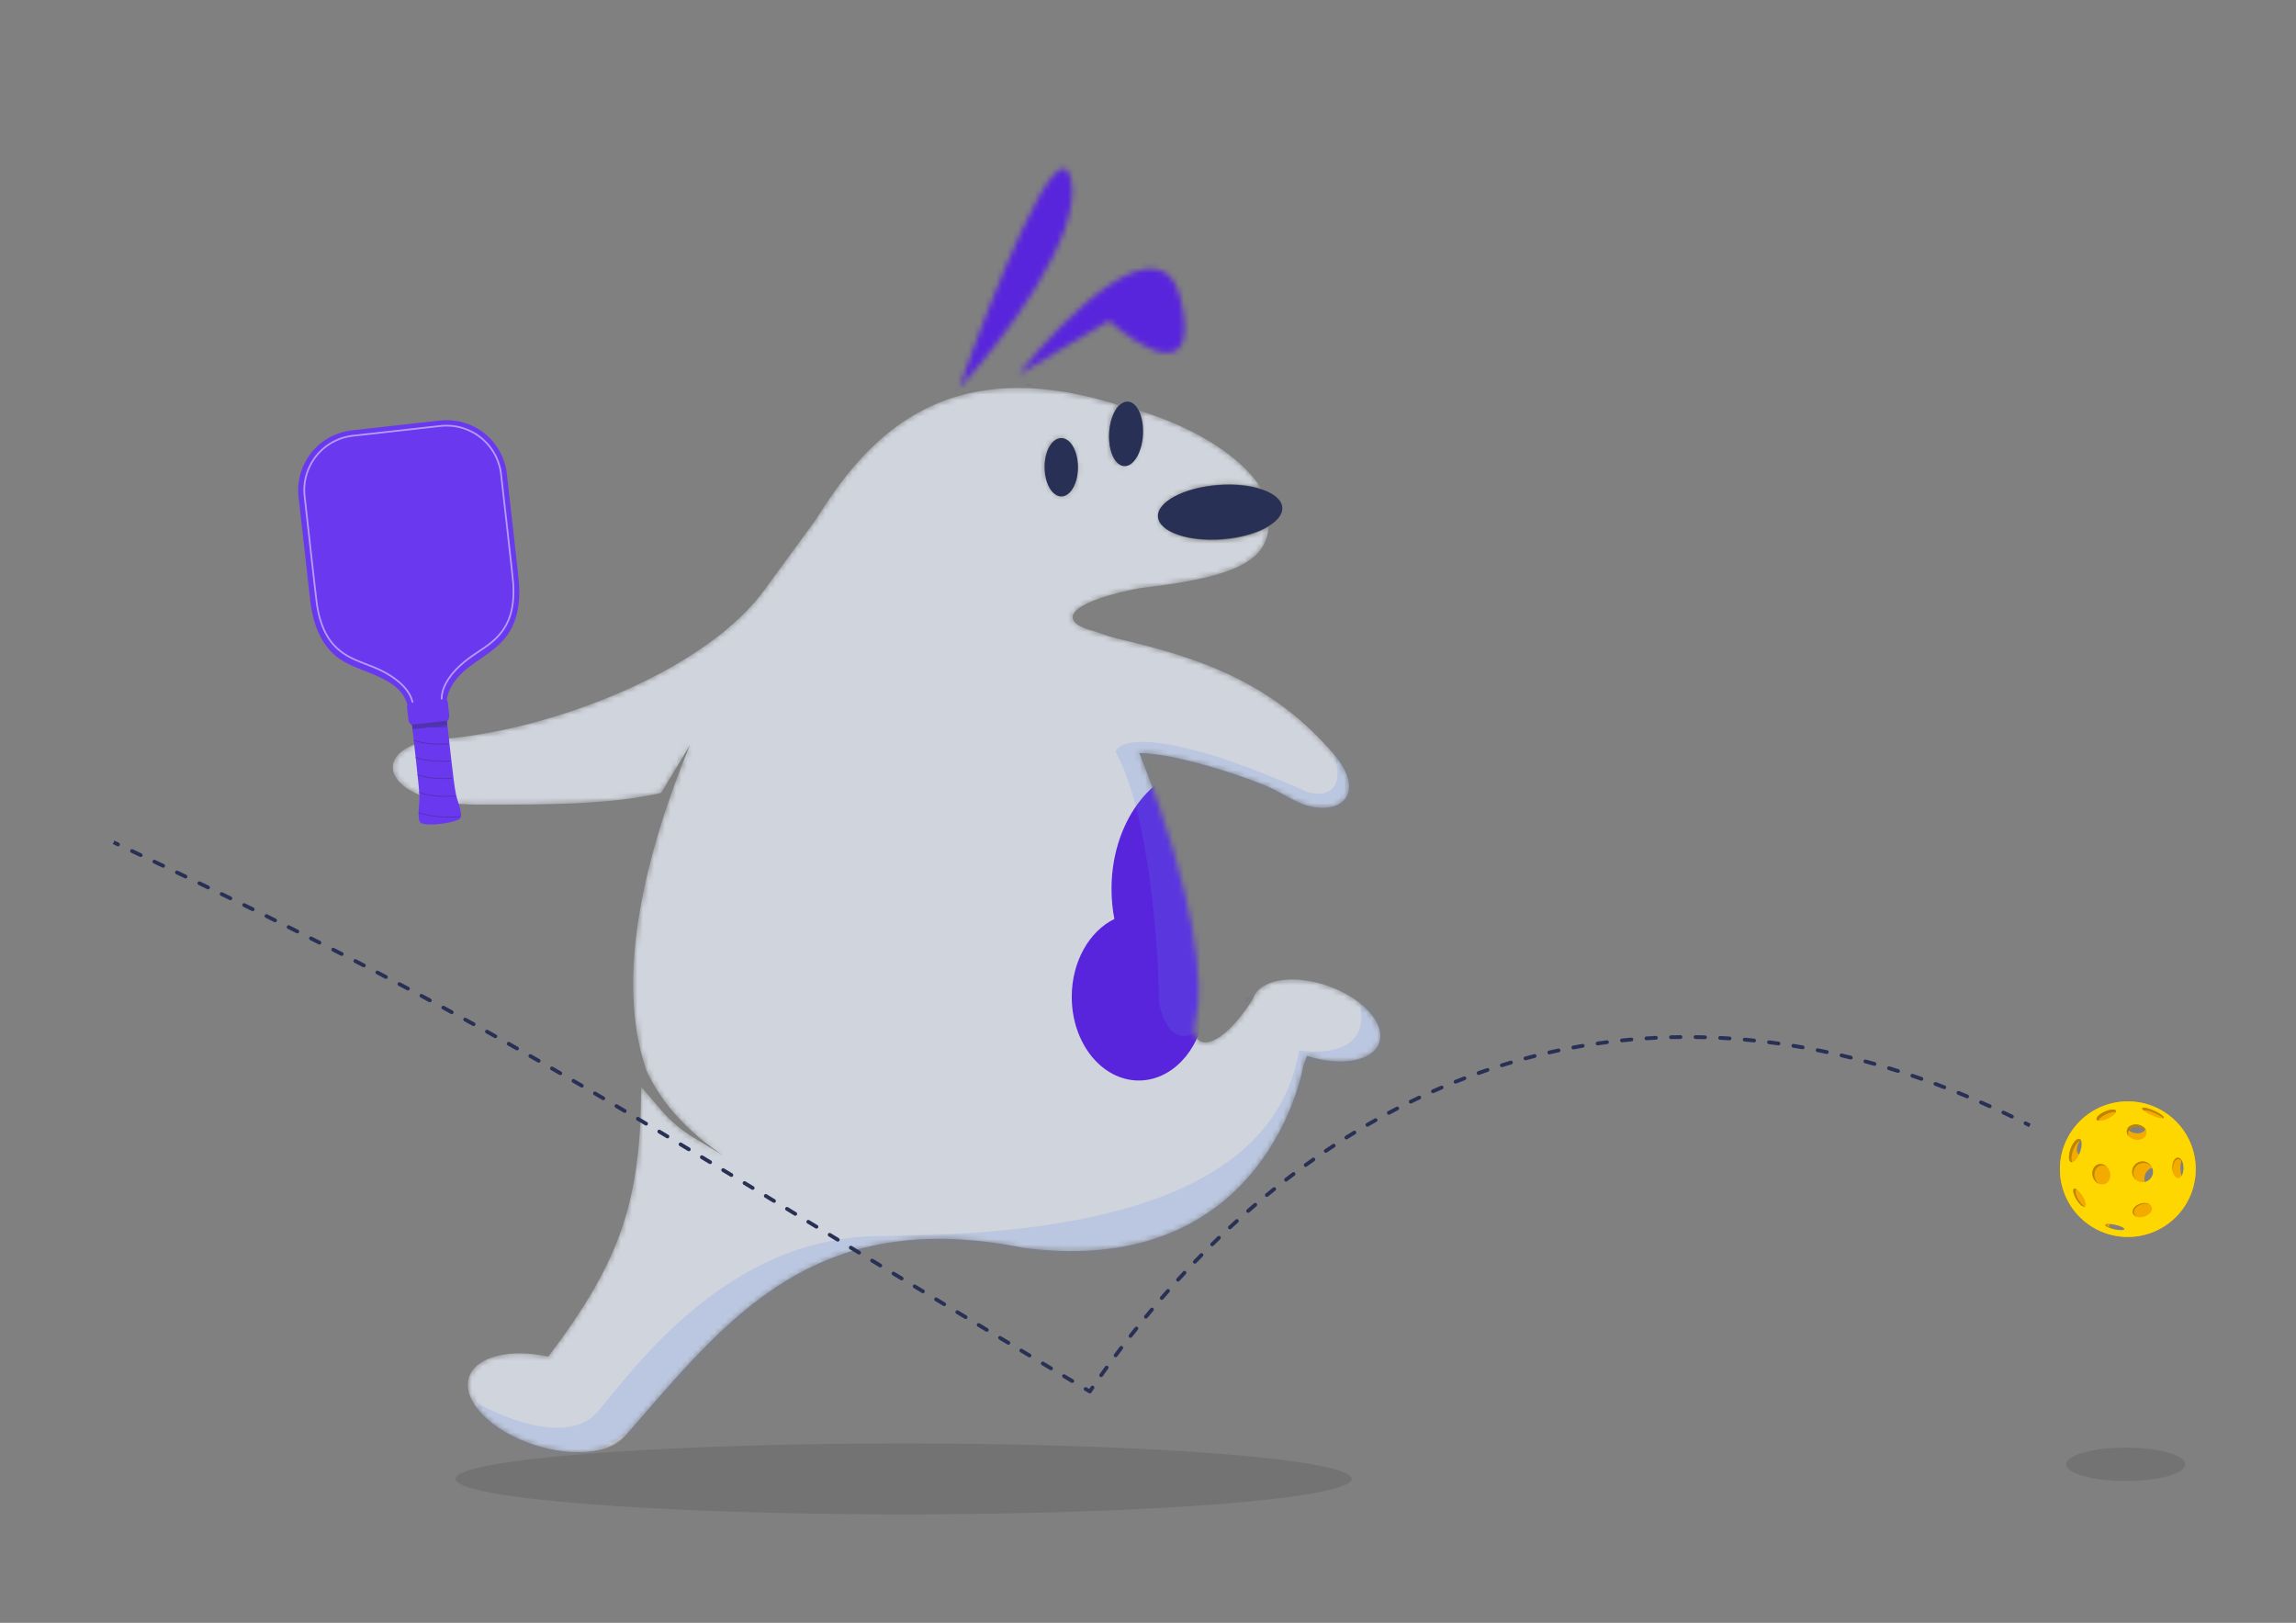 <svg width="416" height="294" viewBox="0 0 416 294" fill="none" xmlns="http://www.w3.org/2000/svg">
<rect x="0" y="0" width="416" height="294" fill="#808080" stroke="none"/>
<path d="M244.906 267.925C244.906 271.473 208.554 274.35 163.712 274.35C118.87 274.35 82.519 271.473 82.519 267.925C82.519 264.377 118.87 261.501 163.712 261.501C208.554 261.501 244.906 264.377 244.906 267.925Z" fill="black" fill-opacity="0.1"/>
<path d="M395.938 265.28C395.938 266.95 391.108 268.303 385.15 268.303C379.192 268.303 374.362 266.95 374.362 265.28C374.362 263.611 379.192 262.257 385.15 262.257C391.108 262.257 395.938 263.611 395.938 265.28Z" fill="black" fill-opacity="0.1"/>
<mask id="mask0_10698_125825" style="mask-type:alpha" maskUnits="userSpaceOnUse" x="54" y="30" width="197" height="234">
<path d="M147.853 94.089C156.942 79.513 170.974 63.4 202.67 73.383C201.815 74.383 201.164 76.132 200.998 78.155C200.732 81.397 201.812 84.118 203.41 84.232C205.009 84.346 206.52 81.81 206.786 78.568C206.92 76.943 206.714 75.449 206.275 74.349C216.919 77.54 225.398 83.181 228.533 88.567C226.45 87.876 223.688 87.57 220.701 87.811C214.532 88.309 209.737 90.949 209.993 93.707C210.25 96.465 215.459 98.297 221.629 97.799C224.983 97.528 227.931 96.624 229.881 95.413C229.431 100.779 225.43 103.943 211.076 105.97C210.335 106.074 209.571 106.176 208.793 106.275L206.426 106.572C195.173 108.706 191.132 111.964 197.087 114.027C199.706 114.704 199.928 115.099 202.67 115.74C217.521 119.213 230.412 123.622 241.494 136.423C248.056 144.002 242.489 148.068 236.091 145.677C233.762 144.806 231.709 143.313 229.408 142.371C222.254 139.442 211.788 136.44 206.426 136.423C216.671 162.08 218.217 178.727 216.671 184.562C215.16 190.266 220.453 191.377 227.021 180.954C227.035 180.908 227.049 180.862 227.066 180.816C228.292 177.376 234.396 176.402 240.698 178.641C247 180.881 251.115 185.486 249.889 188.927C248.697 192.27 242.9 193.283 236.791 191.283L236.168 192.992C236.159 193.051 229.847 231.753 185.576 226.094C147.439 218.371 131.741 238.973 113.634 259.729C113.376 260.025 113.116 260.288 112.855 260.524C110.181 263.315 103.742 263.959 97.006 261.822C89.005 259.284 83.615 253.785 84.966 249.539C86.172 245.749 92.341 244.242 99.342 245.766C112.28 228.714 116.156 217.671 116.156 196.866L119.831 201.146C121.508 203.099 123.499 204.781 125.73 206.127L131.081 209.357C124.843 205.207 119.986 200.135 117.152 194.021C111.183 177 117.106 154.127 125.009 134.96L119.817 143.609H119.939C110.765 145.771 99.757 145.77 86.671 145.77C85.421 145.77 84.246 145.716 83.146 145.618C83.247 145.959 83.342 146.303 83.407 146.654C83.517 147.275 83.607 147.899 82.925 148.17C81.31 148.796 78.219 149.235 76.53 148.855C76.003 148.735 75.904 148.276 75.858 147.802C75.833 147.514 75.826 147.226 75.831 146.938L75.833 146.851C75.843 146.445 75.873 146.039 75.903 145.633C75.944 145.092 75.981 144.55 75.973 144.008C69.918 141.496 69.541 136.962 75.064 134.897C75.056 134.821 75.048 134.745 75.039 134.669V134.667C74.872 133.208 74.726 131.924 74.643 131.109C74.186 131.015 74.016 130.376 73.973 129.99C73.972 129.978 73.9 129.341 73.835 128.767V128.766C73.782 128.296 73.734 127.869 73.734 127.864C73.725 127.75 73.757 127.637 73.829 127.547C72.905 124.057 69.425 122.689 66.102 121.382C64.467 120.739 62.871 120.111 61.634 119.253C58.114 116.839 56.803 112.732 56.314 108.698L54.214 90.118C53.814 86.825 55.069 83.411 57.456 81.112C59.178 79.449 61.418 78.421 63.784 78.135L79.682 76.345C82.053 76.098 84.464 76.602 86.514 77.84C89.311 79.522 91.211 82.446 91.655 85.661C91.683 85.947 91.88 87.664 92.147 89.991V89.993C92.823 95.903 93.951 105.75 93.92 106.136C94.091 109.657 93.418 113.279 90.951 115.952C89.789 117.226 88.38 118.201 86.976 119.173C84.965 120.564 82.964 121.949 81.709 124.194C81.277 124.978 80.95 125.773 80.918 126.676C81.011 126.75 81.064 126.918 81.077 127.036C81.08 127.052 81.148 127.652 81.211 128.211C81.266 128.7 81.317 129.157 81.318 129.162C81.346 129.561 81.348 130.209 80.915 130.402C81.001 131.061 81.14 132.307 81.305 133.786C101.526 131.793 128.477 121.013 138.725 106.572L147.853 94.089ZM80.321 77.126H80.318C80.288 77.128 80.255 77.13 80.222 77.132C80.101 77.139 79.966 77.148 79.849 77.162H79.848L79.734 77.174H79.734L63.973 78.948C63.231 79.032 62.497 79.2 61.794 79.445C60.387 79.934 59.092 80.746 58.035 81.795C56.739 83.077 55.809 84.724 55.374 86.493C55.215 87.138 55.12 87.807 55.094 88.472C55.076 88.9 55.086 89.338 55.123 89.766L55.124 89.767V89.77C55.156 90.033 55.302 91.348 55.508 93.191C55.719 95.086 55.994 97.539 56.269 99.98C56.54 102.389 56.812 104.787 57.026 106.627C57.134 107.546 57.228 108.327 57.299 108.899C57.368 109.457 57.418 109.83 57.441 109.934C57.681 111.326 58.051 112.72 58.635 114.017C59.433 115.8 60.564 117.232 62.186 118.349C63.112 118.986 64.145 119.47 65.177 119.886L65.178 119.887C65.434 119.987 65.716 120.095 66.013 120.209C67.107 120.628 68.394 121.122 69.264 121.578H69.265C70.345 122.133 71.389 122.788 72.298 123.582C72.935 124.144 73.516 124.78 73.951 125.501C74.23 125.964 74.442 126.472 74.572 126.996C74.593 127.079 74.677 127.129 74.76 127.108C74.843 127.088 74.893 127.004 74.872 126.922C74.734 126.367 74.51 125.831 74.216 125.342C73.76 124.586 73.156 123.926 72.503 123.35L72.502 123.349C71.569 122.534 70.501 121.867 69.406 121.305C68.519 120.839 67.207 120.336 66.111 119.916L66.109 119.915L66.056 119.894C65.783 119.79 65.525 119.691 65.291 119.599C64.269 119.188 63.26 118.713 62.361 118.095C60.791 117.013 59.694 115.628 58.917 113.891C58.346 112.622 57.982 111.253 57.745 109.878L57.744 109.873L57.743 109.869C57.725 109.791 57.677 109.438 57.605 108.861C57.535 108.29 57.441 107.51 57.334 106.591C57.119 104.752 56.847 102.354 56.575 99.945C56.301 97.507 56.028 95.057 55.816 93.163C55.611 91.32 55.464 90.003 55.432 89.735C55.396 89.322 55.385 88.898 55.402 88.484C55.428 87.84 55.52 87.192 55.675 86.567C56.096 84.853 56.998 83.256 58.253 82.013C59.277 80.997 60.533 80.21 61.896 79.736C62.577 79.499 63.29 79.336 64.008 79.255L79.767 77.48H79.768L79.882 77.469H79.884C79.993 77.456 80.116 77.448 80.235 77.44C80.27 77.438 80.305 77.436 80.338 77.433C80.83 77.409 81.331 77.42 81.82 77.469C83.295 77.614 84.736 78.107 85.993 78.891C87.494 79.823 88.729 81.179 89.522 82.756C89.812 83.332 90.046 83.942 90.216 84.564C90.326 84.963 90.41 85.381 90.467 85.791C90.497 86.088 90.691 87.785 90.953 90.078L90.954 90.083C90.954 90.086 90.955 90.09 90.955 90.093C91.155 91.837 91.394 93.924 91.63 96.002C91.904 98.417 92.175 100.82 92.376 102.662C92.477 103.583 92.56 104.363 92.617 104.933C92.646 105.219 92.669 105.451 92.684 105.622C92.699 105.798 92.706 105.899 92.705 105.931C92.705 105.934 92.705 105.938 92.705 105.942C92.782 107.337 92.73 108.752 92.458 110.115C92.094 111.954 91.355 113.517 90.099 114.912C89.349 115.747 88.45 116.455 87.519 117.098C87.364 117.202 87.202 117.31 87.036 117.421C86.015 118.103 84.823 118.9 83.939 119.641C82.884 120.509 81.895 121.497 81.127 122.642C80.707 123.272 80.34 123.955 80.101 124.682C79.923 125.224 79.824 125.798 79.813 126.368C79.811 126.453 79.879 126.524 79.964 126.525C80.049 126.527 80.12 126.459 80.121 126.374C80.132 125.835 80.225 125.293 80.394 124.779C80.622 124.085 80.974 123.429 81.384 122.814C82.13 121.701 83.096 120.735 84.136 119.878L84.137 119.877C85.007 119.149 86.183 118.362 87.205 117.679C87.372 117.567 87.536 117.458 87.692 117.352L87.694 117.351C88.636 116.703 89.556 115.979 90.328 115.118C91.625 113.678 92.388 112.064 92.762 110.175C93.04 108.781 93.091 107.341 93.014 105.931C93.014 105.875 93.005 105.757 92.991 105.596C92.976 105.422 92.954 105.188 92.925 104.902C92.867 104.331 92.784 103.55 92.684 102.629C92.482 100.787 92.211 98.382 91.937 95.967C91.7 93.883 91.461 91.792 91.261 90.047L91.26 90.034L91.259 90.032L91.258 90.023V90.02C90.996 87.733 90.802 86.046 90.773 85.758V85.752C90.715 85.328 90.627 84.897 90.514 84.483C90.338 83.842 90.097 83.213 89.799 82.618C88.98 80.991 87.705 79.591 86.156 78.629C84.859 77.82 83.374 77.312 81.852 77.162C81.346 77.112 80.829 77.1 80.321 77.126ZM191.991 79.513C190.374 79.583 189.177 81.92 189.317 84.732C189.458 87.545 190.882 89.769 192.499 89.699C194.116 89.629 195.313 87.292 195.173 84.479C195.033 81.667 193.608 79.443 191.991 79.513ZM173.806 70.314C179.675 53.479 191.947 22.364 194.079 32.577C196.211 42.791 181.452 61.991 173.806 70.314ZM184.514 67.872C192.962 57.136 210.688 39.438 214.011 54.534C217.333 69.629 206.691 63.203 200.954 58.103L184.514 67.872Z" fill="#D0D5DD"/>
</mask>
<g mask="url(#mask0_10698_125825)">
<path d="M147.852 94.089C156.941 79.513 170.975 63.399 202.67 73.383C201.816 74.383 201.164 76.132 200.998 78.155C200.731 81.397 201.812 84.118 203.41 84.232C205.008 84.346 206.52 81.81 206.786 78.568C206.919 76.943 206.715 75.449 206.276 74.348C216.919 77.54 225.399 83.182 228.534 88.568C226.45 87.876 223.688 87.57 220.701 87.811C214.531 88.309 209.737 90.949 209.994 93.707C210.25 96.465 215.459 98.296 221.628 97.799C224.983 97.528 227.93 96.624 229.88 95.413C229.43 100.779 225.429 103.943 211.076 105.97C209.593 106.179 208.02 106.374 206.426 106.572H206.425C195.173 108.706 191.131 111.964 197.086 114.027C199.706 114.704 199.928 115.099 202.67 115.74C217.521 119.213 230.412 123.622 241.494 136.423C248.055 144.002 242.489 148.067 236.091 145.677C233.762 144.806 231.709 143.313 229.408 142.371C222.253 139.442 211.787 136.44 206.425 136.423C216.671 162.08 218.217 178.727 216.67 184.562C215.16 190.266 220.452 191.376 227.019 180.954C227.033 180.908 227.05 180.862 227.066 180.816C228.293 177.375 234.396 176.402 240.699 178.641C247.001 180.881 251.115 185.486 249.888 188.927C248.696 192.27 242.9 193.284 236.791 191.284L236.168 192.992C236.168 192.992 229.881 231.757 185.577 226.094C147.439 218.371 131.742 238.973 113.634 259.729C113.373 260.029 113.108 260.297 112.842 260.536C110.161 263.316 103.732 263.956 97.005 261.822C89.005 259.284 83.614 253.785 84.965 249.539C86.171 245.749 92.34 244.242 99.341 245.765C112.279 228.713 116.156 217.671 116.156 196.866L119.831 201.146C121.507 203.099 123.499 204.781 125.729 206.127L131.082 209.357C124.844 205.207 119.985 200.135 117.152 194.021C111.183 177 117.105 154.126 125.008 134.96L119.817 143.609H119.938C110.764 145.771 99.757 145.77 86.67 145.77C68.754 145.77 66.17 135.007 79.919 133.912C100.277 132.29 128.242 121.345 138.725 106.572L147.852 94.089ZM191.991 79.513C190.374 79.582 189.177 81.919 189.317 84.732C189.457 87.545 190.882 89.769 192.499 89.699C194.116 89.629 195.313 87.292 195.172 84.479C195.032 81.666 193.608 79.442 191.991 79.513ZM173.805 70.314C179.675 53.479 191.947 22.364 194.079 32.577C196.211 42.791 181.451 61.991 173.805 70.314ZM184.513 67.872C192.961 57.136 210.688 39.438 214.011 54.534C217.334 69.629 206.69 63.203 200.954 58.103L184.513 67.872Z" fill="#D0D5DD"/>
<path fill-rule="evenodd" clip-rule="evenodd" d="M226.661 180.802C224.258 182.457 221.516 183.395 218.606 183.395C218.493 183.395 218.38 183.393 218.267 183.39C217.217 190.424 212.271 195.748 206.328 195.748C199.621 195.748 194.184 188.966 194.184 180.6C194.184 174.181 197.385 168.694 201.905 166.488C201.569 164.745 201.39 162.92 201.39 161.04C201.39 150.784 206.71 142.141 213.962 139.509L226.661 180.802Z" fill="#5925DC"/>
<path d="M172.229 71.233C170.905 70.225 168.103 68.096 167.498 67.643L183.774 31.554L194.562 27.019L199.483 31.554L190.209 55.739L199.483 45.536L219.167 46.481L222.006 65.375L209.703 67.643L202.322 64.053L186.424 69.91L181.125 67.643L172.229 71.233Z" fill="#5925DC"/>
<g opacity="0.18">
<path d="M86.304 254.054C91.505 257.11 103.185 261.725 108.298 255.738C114.689 248.254 131.607 224.119 159.241 223.931C186.874 223.744 230.298 220.564 235.373 190.254C240.449 191.127 249.622 190.254 245.712 179.776C241.075 175.66 229.846 170.234 222.026 181.46C214.206 192.686 210.748 186.138 209.996 181.46C209.87 170.858 208.116 146.959 202.1 136.182C202.915 133.813 211.011 131.954 236.877 143.479C239.509 144.29 244.133 143.966 241.576 136.182C239.138 130.345 228.337 118.232 204.148 113.271L198.153 112.234C200.237 112.53 202.235 112.878 204.148 113.271L238.193 119.157L247.78 143.479L230.862 154.518H218.643V173.602L249.096 167.802L252.855 188.196L236.877 199.796L207.74 238.712L173.151 232.351L128.788 251.248L103.974 265.28C98.084 263.409 86.304 258.545 86.304 254.054Z" fill="#5F85EE" style="mix-blend-mode:multiply"/>
</g>
</g>
<path fill-rule="evenodd" clip-rule="evenodd" d="M21.241 153.289C20.975 153.163 20.708 153.037 20.44 152.911L20.734 152.29C21.002 152.417 21.269 152.543 21.535 152.668C21.707 152.749 21.78 152.954 21.699 153.125C21.618 153.296 21.413 153.37 21.241 153.289ZM23.612 154.029C23.694 153.858 23.899 153.785 24.07 153.866C24.594 154.114 25.114 154.361 25.632 154.607C25.804 154.688 25.877 154.893 25.795 155.064C25.714 155.235 25.509 155.308 25.337 155.227C24.819 154.981 24.299 154.734 23.776 154.486C23.604 154.405 23.531 154.2 23.612 154.029ZM27.659 155.95C27.741 155.779 27.946 155.707 28.117 155.789C28.65 156.042 29.179 156.295 29.706 156.547C29.877 156.629 29.95 156.833 29.868 157.004C29.786 157.175 29.58 157.247 29.409 157.166C28.883 156.914 28.353 156.662 27.821 156.408C27.65 156.326 27.577 156.121 27.659 155.95ZM31.753 157.907C31.835 157.736 32.041 157.664 32.212 157.747C32.729 157.995 33.244 158.242 33.756 158.488C33.927 158.571 33.998 158.776 33.916 158.946C33.834 159.117 33.628 159.189 33.457 159.106C32.946 158.86 32.431 158.613 31.914 158.365C31.743 158.283 31.671 158.078 31.753 157.907ZM35.817 159.863C35.9 159.693 36.106 159.621 36.276 159.704C36.802 159.958 37.324 160.211 37.843 160.462C38.014 160.545 38.085 160.75 38.002 160.921C37.919 161.091 37.714 161.162 37.543 161.079C37.024 160.828 36.502 160.575 35.977 160.321C35.806 160.239 35.734 160.034 35.817 159.863ZM39.854 161.821C39.938 161.651 40.143 161.58 40.314 161.663C40.842 161.92 41.367 162.177 41.89 162.432C42.06 162.515 42.131 162.721 42.047 162.891C41.964 163.061 41.758 163.131 41.587 163.048C41.065 162.793 40.54 162.537 40.012 162.28C39.842 162.197 39.771 161.991 39.854 161.821ZM43.932 163.814C44.016 163.644 44.222 163.575 44.392 163.658C44.909 163.912 45.422 164.165 45.934 164.417C46.104 164.501 46.173 164.706 46.089 164.876C46.005 165.046 45.799 165.116 45.629 165.032C45.118 164.78 44.605 164.527 44.088 164.274C43.918 164.19 43.848 163.984 43.932 163.814ZM47.974 165.808C48.059 165.639 48.265 165.569 48.435 165.654C48.958 165.913 49.477 166.171 49.993 166.428C50.163 166.512 50.232 166.718 50.148 166.888C50.063 167.057 49.857 167.126 49.687 167.042C49.17 166.785 48.651 166.527 48.13 166.268C47.959 166.184 47.89 165.978 47.974 165.808ZM51.991 167.808C52.076 167.638 52.283 167.57 52.453 167.655C52.98 167.919 53.504 168.181 54.025 168.443C54.194 168.528 54.262 168.735 54.177 168.904C54.092 169.073 53.885 169.141 53.715 169.056C53.195 168.794 52.671 168.532 52.145 168.268C51.975 168.183 51.906 167.977 51.991 167.808ZM56.042 169.844C56.128 169.675 56.335 169.607 56.504 169.693C57.017 169.952 57.527 170.211 58.035 170.468C58.204 170.554 58.271 170.761 58.185 170.93C58.099 171.099 57.892 171.166 57.723 171.08C57.216 170.823 56.706 170.564 56.193 170.305C56.024 170.219 55.956 170.013 56.042 169.844ZM60.068 171.889C60.155 171.721 60.362 171.654 60.531 171.74C61.047 172.004 61.56 172.267 62.07 172.529C62.239 172.615 62.305 172.822 62.218 172.991C62.132 173.159 61.924 173.225 61.755 173.139C61.245 172.877 60.733 172.614 60.218 172.351C60.048 172.265 59.982 172.058 60.068 171.889ZM64.075 173.947C64.162 173.778 64.369 173.713 64.538 173.8C65.056 174.068 65.572 174.335 66.085 174.601C66.253 174.689 66.319 174.896 66.231 175.064C66.143 175.232 65.936 175.297 65.767 175.21C65.255 174.944 64.74 174.677 64.222 174.409C64.053 174.322 63.987 174.115 64.075 173.947ZM68.066 176.02C68.154 175.852 68.362 175.787 68.53 175.875C69.049 176.147 69.567 176.418 70.081 176.689C70.249 176.777 70.314 176.984 70.225 177.152C70.137 177.32 69.929 177.384 69.761 177.296C69.247 177.025 68.73 176.755 68.211 176.483C68.043 176.395 67.978 176.188 68.066 176.02ZM72.07 178.125C72.159 177.957 72.367 177.894 72.534 177.982C73.046 178.253 73.556 178.524 74.064 178.794C74.231 178.883 74.295 179.091 74.206 179.258C74.116 179.425 73.908 179.488 73.74 179.399C73.233 179.13 72.724 178.859 72.212 178.589C72.045 178.5 71.981 178.292 72.07 178.125ZM76.056 180.246C76.146 180.079 76.354 180.016 76.522 180.106C77.03 180.379 77.537 180.651 78.042 180.923C78.209 181.013 78.271 181.221 78.181 181.388C78.091 181.554 77.882 181.617 77.715 181.527C77.211 181.255 76.705 180.983 76.196 180.711C76.029 180.621 75.966 180.413 76.056 180.246ZM80.027 182.385C80.117 182.219 80.326 182.157 80.493 182.248C81.002 182.524 81.509 182.8 82.015 183.076C82.182 183.167 82.243 183.375 82.152 183.542C82.061 183.708 81.852 183.769 81.685 183.678C81.18 183.403 80.673 183.127 80.165 182.851C79.998 182.76 79.936 182.552 80.027 182.385ZM83.984 184.545C84.076 184.379 84.285 184.318 84.451 184.41C84.96 184.689 85.467 184.968 85.973 185.248C86.139 185.339 86.199 185.548 86.107 185.714C86.015 185.88 85.806 185.94 85.64 185.848C85.134 185.569 84.628 185.29 84.119 185.011C83.953 184.919 83.892 184.711 83.984 184.545ZM87.93 186.724C88.022 186.559 88.232 186.499 88.397 186.592C88.905 186.874 89.411 187.156 89.916 187.439C90.082 187.531 90.141 187.74 90.049 187.906C89.956 188.071 89.746 188.13 89.581 188.037C89.076 187.755 88.57 187.473 88.063 187.191C87.897 187.099 87.837 186.89 87.93 186.724ZM304.824 187.874C304.826 188.064 304.674 188.219 304.484 188.221C303.911 188.227 303.34 188.237 302.769 188.252C302.579 188.257 302.422 188.107 302.417 187.917C302.412 187.728 302.562 187.571 302.752 187.566C303.326 187.551 303.9 187.541 304.477 187.535C304.666 187.533 304.822 187.685 304.824 187.874ZM306.866 187.877C306.869 187.688 307.025 187.536 307.214 187.539C307.786 187.546 308.36 187.558 308.934 187.574C309.124 187.58 309.273 187.738 309.268 187.927C309.262 188.116 309.104 188.266 308.914 188.26C308.344 188.244 307.774 188.232 307.205 188.225C307.015 188.222 306.863 188.067 306.866 187.877ZM300.367 187.995C300.376 188.184 300.23 188.345 300.04 188.354C299.473 188.382 298.906 188.415 298.341 188.452C298.152 188.464 297.988 188.321 297.976 188.132C297.964 187.942 298.107 187.779 298.297 187.767C298.865 187.73 299.435 187.697 300.006 187.669C300.196 187.66 300.357 187.805 300.367 187.995ZM311.319 188.009C311.329 187.82 311.491 187.674 311.68 187.684C312.249 187.714 312.819 187.747 313.39 187.785C313.58 187.798 313.723 187.961 313.71 188.15C313.698 188.339 313.534 188.482 313.345 188.47C312.777 188.432 312.21 188.399 311.645 188.369C311.455 188.36 311.31 188.198 311.319 188.009ZM295.923 188.29C295.94 188.479 295.801 188.645 295.612 188.662C295.045 188.713 294.48 188.768 293.915 188.827C293.726 188.847 293.557 188.71 293.538 188.522C293.518 188.333 293.655 188.164 293.843 188.145C294.411 188.085 294.98 188.03 295.55 187.979C295.739 187.962 295.906 188.101 295.923 188.29ZM315.766 188.31C315.783 188.121 315.95 187.982 316.139 187.999C316.706 188.05 317.274 188.105 317.843 188.164C318.031 188.183 318.169 188.352 318.149 188.541C318.129 188.729 317.96 188.866 317.772 188.846C317.206 188.787 316.641 188.733 316.077 188.682C315.888 188.666 315.749 188.499 315.766 188.31ZM291.499 188.761C291.523 188.949 291.39 189.121 291.202 189.145C290.637 189.219 290.073 189.296 289.51 189.378C289.322 189.405 289.148 189.275 289.12 189.088C289.093 188.9 289.223 188.726 289.411 188.699C289.977 188.617 290.545 188.539 291.114 188.465C291.302 188.44 291.474 188.573 291.499 188.761ZM320.184 188.775C320.208 188.587 320.38 188.454 320.568 188.478C321.138 188.55 321.708 188.626 322.279 188.707C322.467 188.733 322.598 188.907 322.571 189.095C322.545 189.282 322.371 189.413 322.183 189.386C321.615 189.306 321.048 189.23 320.482 189.159C320.293 189.135 320.16 188.963 320.184 188.775ZM91.866 188.926C91.96 188.761 92.169 188.702 92.335 188.795C92.84 189.08 93.345 189.365 93.849 189.65C94.014 189.743 94.072 189.952 93.978 190.117C93.884 190.282 93.675 190.34 93.51 190.247C93.006 189.962 92.502 189.677 91.997 189.393C91.831 189.3 91.773 189.091 91.866 188.926ZM324.59 189.402C324.621 189.215 324.798 189.088 324.985 189.119C325.548 189.211 326.112 189.307 326.677 189.407C326.864 189.44 326.989 189.618 326.956 189.805C326.922 189.991 326.744 190.115 326.557 190.082C325.995 189.983 325.434 189.887 324.874 189.796C324.687 189.765 324.56 189.589 324.59 189.402ZM287.098 189.407C287.13 189.594 287.004 189.771 286.817 189.803C286.254 189.899 285.693 189.999 285.133 190.104C284.947 190.139 284.767 190.016 284.732 189.83C284.697 189.643 284.82 189.464 285.007 189.429C285.57 189.324 286.135 189.224 286.701 189.127C286.888 189.095 287.066 189.221 287.098 189.407ZM328.984 190.187C329.021 190.001 329.202 189.881 329.388 189.918C329.944 190.029 330.501 190.143 331.058 190.262C331.244 190.302 331.362 190.484 331.322 190.67C331.283 190.855 331.1 190.973 330.914 190.933C330.36 190.815 329.806 190.701 329.253 190.59C329.067 190.553 328.946 190.373 328.984 190.187ZM282.721 190.23C282.76 190.415 282.641 190.598 282.456 190.637C281.899 190.755 281.344 190.877 280.79 191.003C280.605 191.045 280.42 190.93 280.378 190.745C280.336 190.561 280.452 190.377 280.637 190.334C281.194 190.207 281.753 190.084 282.313 189.966C282.499 189.926 282.681 190.045 282.721 190.23ZM333.327 191.119C333.37 190.934 333.556 190.82 333.74 190.864C334.3 190.995 334.86 191.131 335.421 191.27C335.606 191.316 335.718 191.502 335.672 191.686C335.626 191.87 335.439 191.982 335.255 191.936C334.697 191.797 334.139 191.662 333.583 191.531C333.398 191.488 333.283 191.303 333.327 191.119ZM278.381 191.226C278.428 191.41 278.317 191.596 278.133 191.643C277.582 191.783 277.032 191.927 276.483 192.075C276.3 192.125 276.111 192.017 276.062 191.834C276.012 191.651 276.12 191.462 276.304 191.413C276.855 191.264 277.409 191.119 277.964 190.978C278.147 190.932 278.335 191.043 278.381 191.226ZM95.794 191.148C95.888 190.984 96.098 190.926 96.263 191.02C96.766 191.307 97.268 191.593 97.77 191.88C97.935 191.974 97.992 192.184 97.897 192.348C97.803 192.513 97.593 192.57 97.428 192.475C96.927 192.189 96.425 191.902 95.923 191.616C95.758 191.522 95.7 191.313 95.794 191.148ZM337.641 192.197C337.69 192.014 337.879 191.906 338.062 191.955C338.614 192.104 339.166 192.257 339.719 192.414C339.901 192.466 340.007 192.655 339.955 192.838C339.903 193.02 339.713 193.126 339.531 193.074C338.981 192.918 338.431 192.766 337.883 192.618C337.699 192.568 337.591 192.38 337.641 192.197ZM274.087 192.393C274.141 192.575 274.037 192.766 273.855 192.819C273.309 192.981 272.765 193.147 272.222 193.317C272.041 193.373 271.848 193.273 271.791 193.092C271.734 192.911 271.835 192.718 272.016 192.662C272.563 192.491 273.11 192.324 273.659 192.162C273.841 192.108 274.033 192.211 274.087 192.393ZM341.933 193.42C341.989 193.238 342.181 193.136 342.362 193.192C342.904 193.357 343.447 193.526 343.99 193.698C344.171 193.756 344.271 193.949 344.213 194.129C344.155 194.31 343.962 194.409 343.781 194.352C343.241 194.18 342.701 194.012 342.162 193.848C341.98 193.792 341.878 193.601 341.933 193.42ZM99.71 193.388C99.804 193.224 100.015 193.168 100.179 193.262C100.68 193.551 101.182 193.84 101.683 194.13C101.847 194.225 101.903 194.435 101.808 194.599C101.713 194.763 101.503 194.819 101.339 194.724C100.838 194.434 100.337 194.145 99.835 193.857C99.671 193.762 99.615 193.552 99.71 193.388ZM269.841 193.727C269.902 193.907 269.806 194.102 269.626 194.163C269.087 194.345 268.55 194.532 268.014 194.723C267.835 194.787 267.638 194.694 267.574 194.515C267.511 194.337 267.604 194.14 267.783 194.077C268.322 193.885 268.863 193.697 269.405 193.513C269.585 193.452 269.78 193.548 269.841 193.727ZM346.166 194.77C346.227 194.591 346.422 194.495 346.602 194.556C347.147 194.74 347.692 194.929 348.239 195.121C348.418 195.184 348.512 195.38 348.449 195.558C348.386 195.737 348.189 195.831 348.01 195.768C347.466 195.577 346.923 195.389 346.381 195.205C346.201 195.144 346.105 194.95 346.166 194.77ZM265.65 195.226C265.718 195.403 265.629 195.601 265.452 195.669C264.921 195.872 264.391 196.08 263.863 196.291C263.686 196.361 263.486 196.276 263.416 196.1C263.345 195.924 263.431 195.724 263.607 195.654C264.138 195.442 264.671 195.233 265.206 195.029C265.383 194.961 265.582 195.049 265.65 195.226ZM103.613 195.645C103.709 195.481 103.919 195.426 104.083 195.521C104.584 195.812 105.084 196.104 105.586 196.396C105.749 196.492 105.805 196.702 105.709 196.866C105.613 197.029 105.402 197.084 105.239 196.989C104.738 196.696 104.237 196.405 103.737 196.114C103.573 196.019 103.518 195.809 103.613 195.645ZM350.358 196.249C350.424 196.072 350.622 195.982 350.8 196.048C351.335 196.247 351.87 196.449 352.406 196.656C352.583 196.724 352.671 196.922 352.603 197.099C352.534 197.276 352.335 197.364 352.158 197.296C351.625 197.09 351.092 196.889 350.56 196.691C350.382 196.624 350.291 196.427 350.358 196.249ZM261.52 196.884C261.594 197.058 261.513 197.259 261.339 197.334C260.815 197.557 260.293 197.785 259.773 198.016C259.599 198.093 259.396 198.015 259.319 197.842C259.242 197.669 259.32 197.466 259.493 197.389C260.017 197.156 260.542 196.928 261.068 196.703C261.243 196.628 261.445 196.709 261.52 196.884ZM354.527 197.86C354.599 197.684 354.799 197.6 354.975 197.671C355.498 197.883 356.022 198.098 356.547 198.317C356.722 198.391 356.804 198.592 356.731 198.766C356.658 198.941 356.456 199.024 356.281 198.95C355.759 198.732 355.237 198.518 354.717 198.307C354.541 198.235 354.456 198.035 354.527 197.86ZM107.508 197.918C107.604 197.755 107.815 197.7 107.979 197.796C108.477 198.089 108.976 198.382 109.476 198.676C109.64 198.773 109.694 198.983 109.598 199.146C109.502 199.309 109.291 199.364 109.127 199.267C108.628 198.973 108.129 198.68 107.63 198.388C107.467 198.292 107.412 198.082 107.508 197.918ZM257.455 198.695C257.536 198.866 257.463 199.071 257.291 199.152C256.777 199.394 256.264 199.641 255.752 199.891C255.582 199.974 255.376 199.904 255.292 199.734C255.209 199.564 255.279 199.358 255.45 199.275C255.964 199.023 256.48 198.775 256.998 198.531C257.169 198.45 257.374 198.524 257.455 198.695ZM358.615 199.572C358.692 199.399 358.894 199.32 359.068 199.396C359.595 199.626 360.121 199.86 360.649 200.098C360.822 200.175 360.899 200.379 360.821 200.551C360.743 200.724 360.539 200.801 360.366 200.723C359.841 200.487 359.316 200.254 358.792 200.024C358.618 199.948 358.539 199.746 358.615 199.572ZM111.396 200.207C111.493 200.044 111.703 199.99 111.867 200.086C112.363 200.38 112.86 200.674 113.359 200.97C113.522 201.066 113.576 201.277 113.479 201.44C113.382 201.603 113.171 201.656 113.008 201.56C112.509 201.264 112.012 200.97 111.516 200.677C111.353 200.58 111.299 200.37 111.396 200.207ZM253.46 200.655C253.547 200.824 253.481 201.031 253.313 201.118C252.808 201.379 252.304 201.644 251.803 201.912C251.635 202.001 251.427 201.938 251.337 201.771C251.248 201.604 251.311 201.396 251.478 201.307C251.983 201.037 252.489 200.771 252.997 200.509C253.165 200.421 253.373 200.487 253.46 200.655ZM362.673 201.403C362.754 201.232 362.959 201.158 363.131 201.239C363.645 201.481 364.16 201.726 364.675 201.974C364.846 202.056 364.917 202.261 364.835 202.432C364.752 202.602 364.547 202.674 364.376 202.592C363.863 202.344 363.35 202.1 362.838 201.86C362.666 201.779 362.592 201.575 362.673 201.403ZM115.279 202.51C115.376 202.347 115.587 202.294 115.751 202.391C116.244 202.684 116.739 202.979 117.235 203.275C117.398 203.373 117.451 203.583 117.354 203.746C117.256 203.909 117.045 203.962 116.882 203.864C116.386 203.568 115.892 203.274 115.398 202.98C115.235 202.883 115.182 202.672 115.279 202.51ZM249.536 202.76C249.63 202.925 249.571 203.134 249.406 203.227C248.911 203.505 248.418 203.787 247.927 204.073C247.763 204.168 247.552 204.113 247.457 203.949C247.361 203.785 247.417 203.575 247.581 203.48C248.075 203.193 248.571 202.909 249.068 202.629C249.234 202.536 249.443 202.594 249.536 202.76ZM366.69 203.344C366.775 203.175 366.982 203.106 367.152 203.191C367.41 203.321 367.669 203.451 367.927 203.583L367.616 204.194C367.358 204.064 367.1 203.934 366.843 203.805C366.673 203.72 366.605 203.513 366.69 203.344ZM119.156 204.823C119.253 204.661 119.465 204.608 119.627 204.705C120.119 205 120.613 205.296 121.108 205.593C121.271 205.691 121.324 205.902 121.226 206.064C121.128 206.226 120.917 206.279 120.754 206.181C120.259 205.884 119.766 205.588 119.274 205.294C119.111 205.196 119.058 204.986 119.156 204.823ZM245.693 204.999C245.792 205.16 245.741 205.372 245.579 205.47C245.093 205.766 244.609 206.066 244.127 206.369C243.966 206.47 243.754 206.422 243.653 206.261C243.552 206.101 243.6 205.889 243.761 205.788C244.246 205.484 244.732 205.182 245.221 204.885C245.383 204.786 245.594 204.837 245.693 204.999ZM123.017 207.14C123.115 206.978 123.326 206.925 123.489 207.023C123.985 207.322 124.483 207.622 124.982 207.923C125.145 208.021 125.197 208.231 125.099 208.394C125.001 208.556 124.79 208.608 124.627 208.51C124.128 208.209 123.63 207.909 123.134 207.611C122.971 207.513 122.919 207.302 123.017 207.14ZM241.929 207.368C242.034 207.527 241.99 207.739 241.831 207.844C241.355 208.156 240.881 208.472 240.409 208.791C240.251 208.898 240.038 208.857 239.931 208.7C239.825 208.543 239.866 208.33 240.023 208.223C240.498 207.902 240.975 207.585 241.453 207.271C241.612 207.166 241.825 207.21 241.929 207.368ZM126.876 209.465C126.974 209.303 127.185 209.251 127.348 209.349C127.843 209.649 128.341 209.95 128.841 210.252C129.004 210.35 129.055 210.561 128.957 210.723C128.859 210.885 128.647 210.937 128.485 210.839C127.985 210.537 127.487 210.236 126.992 209.937C126.829 209.838 126.777 209.627 126.876 209.465ZM238.245 209.864C238.355 210.019 238.318 210.233 238.163 210.342C237.699 210.67 237.236 211 236.775 211.334C236.621 211.446 236.406 211.412 236.294 211.258C236.183 211.105 236.217 210.89 236.371 210.779C236.834 210.443 237.299 210.111 237.766 209.782C237.921 209.672 238.136 209.709 238.245 209.864ZM130.736 211.8C130.835 211.638 131.046 211.586 131.209 211.685C131.701 211.983 132.195 212.282 132.692 212.583C132.854 212.682 132.906 212.893 132.807 213.055C132.709 213.216 132.497 213.268 132.335 213.17C132.021 212.98 131.709 212.79 131.397 212.602C131.215 212.491 131.033 212.381 130.852 212.271C130.69 212.173 130.638 211.962 130.736 211.8ZM234.643 212.479C234.757 212.63 234.727 212.846 234.576 212.96C234.123 213.302 233.672 213.646 233.222 213.994C233.072 214.11 232.856 214.083 232.74 213.933C232.624 213.784 232.651 213.568 232.801 213.452C233.253 213.102 233.706 212.756 234.161 212.413C234.313 212.298 234.528 212.328 234.643 212.479ZM134.605 214.145C134.703 213.983 134.915 213.932 135.077 214.03C135.565 214.326 136.055 214.624 136.547 214.923C136.709 215.021 136.761 215.232 136.662 215.394C136.564 215.556 136.352 215.607 136.19 215.509C135.698 215.21 135.208 214.912 134.72 214.616C134.558 214.518 134.506 214.307 134.605 214.145ZM231.128 215.205C231.247 215.353 231.224 215.569 231.076 215.688C230.633 216.044 230.192 216.403 229.753 216.765C229.606 216.886 229.389 216.865 229.269 216.719C229.148 216.573 229.168 216.357 229.315 216.236C229.756 215.872 230.2 215.511 230.645 215.153C230.792 215.034 231.009 215.058 231.128 215.205ZM138.457 216.484C138.555 216.322 138.767 216.271 138.929 216.369C139.422 216.669 139.917 216.97 140.414 217.272C140.576 217.371 140.628 217.582 140.529 217.744C140.43 217.905 140.219 217.957 140.057 217.858C139.559 217.556 139.064 217.255 138.571 216.955C138.409 216.857 138.358 216.646 138.457 216.484ZM227.7 218.036C227.824 218.18 227.807 218.397 227.663 218.52C227.23 218.89 226.799 219.264 226.37 219.64C226.227 219.765 226.01 219.75 225.885 219.608C225.76 219.466 225.774 219.249 225.916 219.124C226.348 218.746 226.781 218.371 227.216 217.999C227.36 217.876 227.577 217.893 227.7 218.036ZM142.3 218.82C142.399 218.659 142.61 218.607 142.773 218.706L144.266 219.614C144.428 219.713 144.479 219.924 144.381 220.086C144.282 220.247 144.07 220.299 143.908 220.2L142.415 219.292C142.253 219.193 142.201 218.982 142.3 218.82ZM224.357 220.97C224.485 221.111 224.474 221.328 224.334 221.455C223.913 221.837 223.494 222.222 223.076 222.609C222.937 222.738 222.72 222.731 222.591 222.592C222.461 222.453 222.469 222.236 222.608 222.107C223.027 221.718 223.449 221.331 223.871 220.948C224.012 220.82 224.229 220.83 224.357 220.97ZM146.159 221.167C146.257 221.005 146.469 220.954 146.631 221.053L148.108 221.951C148.27 222.049 148.321 222.26 148.222 222.422C148.124 222.584 147.912 222.635 147.75 222.537L146.273 221.639C146.111 221.54 146.06 221.329 146.159 221.167ZM150.03 223.521C150.129 223.36 150.341 223.308 150.503 223.407L151.971 224.299C152.133 224.398 152.184 224.609 152.085 224.771C151.987 224.933 151.775 224.984 151.613 224.885L150.145 223.993C149.983 223.894 149.932 223.683 150.03 223.521ZM221.097 224.002C221.229 224.139 221.225 224.356 221.088 224.488C220.679 224.88 220.272 225.276 219.867 225.674C219.731 225.807 219.514 225.806 219.381 225.671C219.247 225.535 219.249 225.318 219.384 225.185C219.792 224.785 220.201 224.388 220.611 223.993C220.748 223.862 220.966 223.866 221.097 224.002ZM153.863 225.851C153.961 225.689 154.173 225.638 154.335 225.736C154.832 226.038 155.331 226.341 155.833 226.646C155.995 226.745 156.047 226.956 155.948 227.118C155.85 227.279 155.638 227.331 155.476 227.232C154.974 226.927 154.474 226.624 153.977 226.322C153.815 226.224 153.764 226.013 153.863 225.851ZM217.928 227.121C218.064 227.254 218.066 227.471 217.933 227.606C217.534 228.012 217.136 228.42 216.741 228.83C216.609 228.967 216.391 228.971 216.255 228.839C216.118 228.708 216.114 228.491 216.245 228.354C216.643 227.942 217.041 227.533 217.442 227.126C217.575 226.991 217.793 226.989 217.928 227.121ZM157.722 228.194C157.821 228.033 158.032 227.981 158.194 228.08C158.684 228.377 159.176 228.675 159.671 228.975C159.833 229.074 159.885 229.285 159.786 229.447C159.688 229.609 159.476 229.66 159.314 229.562C158.819 229.262 158.327 228.963 157.837 228.666C157.675 228.567 157.623 228.356 157.722 228.194ZM214.847 230.324C214.986 230.453 214.993 230.671 214.864 230.809C214.476 231.226 214.089 231.644 213.704 232.066C213.576 232.206 213.358 232.216 213.218 232.088C213.078 231.96 213.068 231.743 213.196 231.603C213.583 231.18 213.971 230.76 214.361 230.342C214.49 230.203 214.708 230.195 214.847 230.324ZM161.595 230.543C161.693 230.381 161.905 230.33 162.067 230.428C162.386 230.621 162.706 230.816 163.028 231.01L163.545 231.324C163.707 231.422 163.759 231.633 163.661 231.795C163.562 231.957 163.351 232.009 163.188 231.91C162.866 231.715 162.545 231.521 162.225 231.327L161.71 231.015C161.548 230.916 161.496 230.705 161.595 230.543ZM165.43 232.866C165.528 232.704 165.74 232.652 165.902 232.751C166.397 233.05 166.895 233.352 167.396 233.654C167.558 233.752 167.61 233.963 167.512 234.125C167.413 234.287 167.202 234.339 167.04 234.241C166.539 233.938 166.041 233.637 165.546 233.337C165.383 233.239 165.332 233.028 165.43 232.866ZM211.849 233.611C211.991 233.736 212.004 233.953 211.879 234.095C211.502 234.52 211.127 234.948 210.754 235.378C210.63 235.521 210.413 235.537 210.269 235.413C210.126 235.289 210.11 235.072 210.235 234.929C210.609 234.497 210.986 234.068 211.363 233.641C211.489 233.499 211.706 233.485 211.849 233.611ZM169.311 235.213C169.409 235.051 169.62 234.999 169.783 235.097C170.269 235.391 170.758 235.686 171.25 235.983C171.412 236.081 171.464 236.292 171.366 236.454C171.268 236.616 171.057 236.668 170.894 236.57C170.603 236.394 170.313 236.219 170.024 236.044L169.427 235.684C169.264 235.586 169.212 235.375 169.311 235.213ZM208.934 236.976C209.079 237.098 209.098 237.315 208.976 237.46C208.612 237.893 208.249 238.329 207.887 238.767C207.767 238.914 207.55 238.935 207.403 238.814C207.257 238.694 207.236 238.478 207.356 238.331C207.719 237.892 208.083 237.454 208.45 237.019C208.572 236.874 208.788 236.855 208.934 236.976ZM173.158 237.535C173.256 237.372 173.467 237.32 173.63 237.418C174.13 237.72 174.632 238.023 175.137 238.327C175.3 238.425 175.352 238.636 175.254 238.798C175.156 238.96 174.945 239.012 174.782 238.914C174.277 238.61 173.774 238.307 173.274 238.006C173.112 237.908 173.06 237.697 173.158 237.535ZM177.023 239.863C177.121 239.701 177.332 239.648 177.495 239.746C177.985 240.041 178.478 240.338 178.973 240.635C179.136 240.733 179.188 240.944 179.09 241.106C178.992 241.269 178.781 241.321 178.618 241.223C178.321 241.044 178.025 240.866 177.73 240.689C177.533 240.57 177.336 240.452 177.14 240.334C176.977 240.236 176.925 240.025 177.023 239.863ZM206.111 240.406C206.259 240.524 206.284 240.74 206.165 240.888C205.809 241.333 205.455 241.781 205.102 242.23C204.985 242.38 204.769 242.406 204.619 242.289C204.47 242.172 204.444 241.957 204.561 241.807C204.915 241.356 205.27 240.907 205.628 240.46C205.746 240.312 205.962 240.288 206.111 240.406ZM180.898 242.193C180.996 242.03 181.208 241.978 181.37 242.076C181.87 242.375 182.372 242.677 182.876 242.979C183.039 243.077 183.091 243.288 182.994 243.45C182.896 243.613 182.685 243.665 182.522 243.567C182.017 243.265 181.515 242.963 181.016 242.663C180.853 242.566 180.801 242.355 180.898 242.193ZM203.37 243.906C203.521 244.02 203.551 244.236 203.436 244.387C203.092 244.839 202.749 245.294 202.408 245.751C202.294 245.903 202.079 245.934 201.927 245.821C201.774 245.708 201.743 245.493 201.856 245.341C202.199 244.882 202.543 244.426 202.889 243.972C203.003 243.821 203.219 243.791 203.37 243.906ZM184.752 244.504C184.849 244.342 185.061 244.289 185.223 244.387C185.716 244.682 186.211 244.978 186.709 245.276C186.872 245.374 186.925 245.585 186.827 245.747C186.73 245.91 186.518 245.962 186.356 245.865C185.858 245.567 185.362 245.27 184.869 244.975C184.707 244.877 184.654 244.667 184.752 244.504ZM188.646 246.835C188.744 246.673 188.955 246.62 189.118 246.717C189.34 246.85 189.563 246.983 189.786 247.117C190.06 247.28 190.335 247.444 190.61 247.609C190.773 247.706 190.826 247.917 190.728 248.079C190.631 248.242 190.42 248.295 190.257 248.198C189.757 247.899 189.26 247.602 188.765 247.306C188.602 247.209 188.549 246.998 188.646 246.835ZM200.711 247.473C200.865 247.584 200.899 247.799 200.788 247.952C200.455 248.412 200.123 248.873 199.794 249.337C199.684 249.491 199.469 249.527 199.315 249.418C199.16 249.308 199.123 249.094 199.233 248.939C199.564 248.474 199.897 248.011 200.231 247.55C200.342 247.397 200.557 247.362 200.711 247.473ZM192.493 249.133C192.59 248.97 192.801 248.917 192.964 249.014C193.187 249.147 193.41 249.28 193.633 249.413C193.906 249.576 194.18 249.739 194.454 249.903C194.617 250 194.671 250.211 194.573 250.373C194.476 250.536 194.265 250.589 194.102 250.492C193.603 250.194 193.106 249.898 192.612 249.603C192.449 249.506 192.396 249.295 192.493 249.133ZM198.136 251.099C198.292 251.206 198.332 251.42 198.224 251.576C198.062 251.811 197.9 252.046 197.739 252.282C197.636 252.432 197.435 252.476 197.279 252.383L196.516 251.93C196.353 251.833 196.3 251.622 196.397 251.46C196.495 251.297 196.706 251.244 196.869 251.341L197.353 251.629C197.455 251.481 197.556 251.334 197.658 251.187C197.766 251.031 197.98 250.991 198.136 251.099Z" fill="#293056"/>
<path d="M80.973 126.881C81.005 125.971 81.336 125.172 81.771 124.383C83.918 120.543 88.232 119.208 91.08 116.091C93.564 113.401 94.244 109.754 94.073 106.206C94.117 105.664 91.897 86.594 91.798 85.579C91.352 82.339 89.44 79.393 86.624 77.695C84.56 76.445 82.132 75.935 79.744 76.181L63.735 77.965C61.352 78.251 59.097 79.284 57.362 80.957C54.958 83.27 53.693 86.708 54.095 90.026L56.203 108.744C56.694 112.808 58.014 116.947 61.557 119.382C65.335 122.009 72.448 122.505 73.835 127.75C73.762 127.841 73.73 127.955 73.738 128.07C73.737 128.071 73.98 130.208 73.978 130.212C74.022 130.601 74.193 131.245 74.653 131.34C74.922 133.99 75.857 141.554 75.985 144.09C76.043 145.45 75.756 146.8 75.871 148.156C75.918 148.634 76.017 149.097 76.548 149.218C78.248 149.603 81.362 149.164 82.988 148.535C83.674 148.263 83.584 147.635 83.474 147.009C83.275 145.931 82.828 144.924 82.603 143.852C82.154 141.795 81.26 132.869 80.97 130.635C81.406 130.44 81.404 129.787 81.376 129.386C81.373 129.374 81.137 127.254 81.134 127.244C81.121 127.125 81.067 126.955 80.973 126.881Z" fill="#6938EF"/>
<path fill-rule="evenodd" clip-rule="evenodd" d="M75.317 131.21C75.328 131.168 75.37 131.143 75.412 131.154C77.188 131.62 79.037 131.682 80.842 131.559C80.885 131.556 80.922 131.588 80.925 131.631C80.928 131.674 80.895 131.711 80.853 131.714C79.038 131.837 77.171 131.777 75.372 131.304C75.331 131.294 75.306 131.251 75.317 131.21ZM74.968 134.128C74.982 134.088 75.026 134.066 75.067 134.079C77.048 134.736 79.147 134.828 81.187 134.69C81.23 134.687 81.267 134.719 81.27 134.762C81.273 134.805 81.241 134.842 81.198 134.845C79.147 134.984 77.026 134.892 75.018 134.227C74.977 134.213 74.955 134.169 74.968 134.128ZM75.306 137.221C75.32 137.18 75.364 137.158 75.405 137.172C77.388 137.829 79.489 137.921 81.531 137.782C81.574 137.779 81.611 137.812 81.614 137.854C81.617 137.897 81.585 137.934 81.542 137.937C79.489 138.077 77.366 137.985 75.356 137.319C75.315 137.306 75.293 137.262 75.306 137.221ZM75.641 140.359C75.655 140.318 75.699 140.296 75.74 140.31C77.72 140.967 79.82 141.059 81.859 140.919C81.902 140.916 81.939 140.949 81.942 140.992C81.945 141.034 81.913 141.071 81.87 141.074C79.82 141.215 77.698 141.124 75.691 140.457C75.65 140.444 75.628 140.4 75.641 140.359ZM75.93 143.553C75.944 143.512 75.988 143.491 76.029 143.504C78.083 144.202 80.266 144.286 82.384 144.13C82.427 144.126 82.464 144.159 82.467 144.201C82.47 144.244 82.438 144.281 82.395 144.285C80.267 144.442 78.061 144.358 75.979 143.652C75.938 143.638 75.916 143.594 75.93 143.553ZM75.824 147.219C75.837 147.178 75.881 147.156 75.922 147.169C78.298 147.947 80.811 148.057 83.254 147.894C83.297 147.891 83.334 147.923 83.337 147.966C83.34 148.009 83.308 148.046 83.265 148.049C80.811 148.212 78.276 148.103 75.873 147.317C75.833 147.303 75.81 147.26 75.824 147.219Z" fill="#5233AE"/>
<path fill-rule="evenodd" clip-rule="evenodd" d="M57.946 81.647C59.011 80.592 60.315 79.775 61.732 79.284C62.44 79.038 63.18 78.869 63.927 78.786L79.799 77.017L79.8 77.016L79.914 77.005C79.914 77.005 79.915 77.005 79.915 77.005C80.033 76.991 80.169 76.983 80.29 76.975C80.324 76.973 80.357 76.971 80.388 76.969L80.391 76.969C80.901 76.943 81.422 76.955 81.932 77.007C83.465 77.159 84.961 77.674 86.267 78.49C87.826 79.462 89.109 80.872 89.933 82.512L89.933 82.512C90.234 83.111 90.476 83.746 90.653 84.392C90.767 84.809 90.855 85.243 90.914 85.67C90.914 85.672 90.914 85.674 90.915 85.676C90.944 85.966 91.138 87.671 91.402 89.983C91.603 91.744 91.844 93.857 92.082 95.963C92.358 98.396 92.63 100.818 92.832 102.674C92.933 103.602 93.017 104.389 93.075 104.965C93.104 105.253 93.127 105.488 93.142 105.663C93.156 105.826 93.165 105.945 93.164 106C93.241 107.422 93.189 108.873 92.909 110.276C92.531 112.179 91.763 113.804 90.457 115.253C89.678 116.12 88.751 116.848 87.803 117.5L87.802 117.501C87.644 117.607 87.479 117.717 87.311 117.829C86.281 118.516 85.096 119.307 84.22 120.04L84.219 120.04C83.171 120.902 82.2 121.875 81.447 122.996C81.034 123.614 80.68 124.275 80.449 124.974C80.279 125.491 80.185 126.038 80.174 126.581C80.172 126.666 80.101 126.735 80.016 126.733C79.93 126.731 79.861 126.66 79.863 126.574C79.874 126 79.974 125.423 80.153 124.877L80.153 124.877C80.395 124.144 80.765 123.457 81.188 122.823L81.189 122.823C81.963 121.669 82.958 120.675 84.02 119.801C84.911 119.056 86.112 118.255 87.141 117.569C87.308 117.457 87.471 117.348 87.627 117.244C88.566 116.598 89.47 115.886 90.225 115.045L90.225 115.045C91.491 113.641 92.236 112.068 92.603 110.216L92.603 110.215C92.878 108.843 92.93 107.417 92.853 106.012C92.853 106.008 92.853 106.004 92.853 106C92.853 105.969 92.847 105.867 92.832 105.69C92.817 105.517 92.794 105.283 92.765 104.996C92.707 104.421 92.624 103.635 92.523 102.708C92.321 100.852 92.049 98.43 91.773 95.997C91.535 93.897 91.295 91.788 91.094 90.028C90.83 87.719 90.635 86.01 90.605 85.71C90.548 85.296 90.463 84.876 90.353 84.474L90.353 84.474C90.181 83.847 89.946 83.232 89.655 82.651C88.856 81.062 87.613 79.695 86.102 78.754L86.102 78.754C84.836 77.963 83.386 77.464 81.901 77.316L81.901 77.316C81.408 77.266 80.903 77.254 80.408 77.279C80.374 77.281 80.339 77.284 80.305 77.286C80.184 77.293 80.059 77.301 79.95 77.314L79.948 77.314L79.834 77.326L79.832 77.326L63.962 79.095C63.238 79.176 62.521 79.339 61.835 79.578L61.834 79.578C60.462 80.053 59.197 80.845 58.166 81.868L58.165 81.868C56.901 83.118 55.992 84.724 55.568 86.451L55.567 86.451C55.412 87.081 55.319 87.733 55.293 88.382L55.293 88.382C55.275 88.8 55.285 89.227 55.322 89.643C55.354 89.913 55.501 91.24 55.708 93.096C55.92 95.005 56.195 97.474 56.471 99.93C56.743 102.357 57.017 104.772 57.232 106.625C57.34 107.551 57.433 108.337 57.505 108.912C57.577 109.495 57.626 109.85 57.644 109.928C57.644 109.931 57.645 109.934 57.645 109.937C57.883 111.322 58.25 112.702 58.824 113.981L58.824 113.981C59.606 115.731 60.71 117.128 62.291 118.219L62.203 118.346L62.291 118.219C63.197 118.844 64.213 119.323 65.242 119.739C65.493 119.838 65.772 119.945 66.067 120.058C67.17 120.482 68.492 120.991 69.386 121.461C70.488 122.029 71.563 122.703 72.502 123.525L72.503 123.525C73.161 124.107 73.769 124.772 74.228 125.534L74.228 125.534C74.524 126.027 74.749 126.567 74.888 127.126C74.909 127.209 74.858 127.293 74.775 127.314C74.691 127.335 74.607 127.284 74.586 127.201C74.455 126.672 74.242 126.16 73.961 125.694C73.523 124.967 72.939 124.325 72.297 123.758C71.382 122.957 70.33 122.297 69.243 121.737L69.241 121.736C68.365 121.275 67.07 120.777 65.968 120.353C65.669 120.238 65.385 120.129 65.127 120.028L65.126 120.027C64.087 119.608 63.047 119.118 62.114 118.475C60.482 117.348 59.343 115.905 58.54 114.108C57.953 112.799 57.58 111.395 57.339 109.993C57.316 109.888 57.266 109.512 57.196 108.95C57.124 108.373 57.031 107.587 56.923 106.66C56.708 104.807 56.434 102.391 56.161 99.964C55.885 97.504 55.61 95.034 55.398 93.125C55.191 91.266 55.044 89.941 55.012 89.677C55.012 89.676 55.012 89.675 55.012 89.674C55.012 89.674 55.012 89.673 55.012 89.672C54.974 89.242 54.964 88.801 54.982 88.369C55.009 87.699 55.104 87.026 55.265 86.377C55.703 84.595 56.641 82.937 57.946 81.647Z" fill="white" fill-opacity="0.5"/>
<path d="M74.749 132.111L74.655 131.275L80.945 130.573L81.039 131.409L74.749 132.111Z" fill="#5233AE"/>
<path fill-rule="evenodd" clip-rule="evenodd" d="M374.877 205.669C378.273 199.796 385.796 197.783 391.679 201.174C397.562 204.565 399.577 212.075 396.181 217.948C392.784 223.821 385.262 225.834 379.379 222.443C373.496 219.052 371.48 211.542 374.877 205.669ZM393.861 218.161C393.982 218.474 393.778 218.852 393.638 219.085C393.451 219.397 393.217 219.666 392.969 219.906C392.711 220.157 392.433 220.379 392.139 220.568C391.857 220.75 391.557 220.906 391.243 221.002C391.104 221.044 390.961 221.074 390.816 221.077C390.664 221.08 390.487 221.056 390.366 220.919C390.314 220.855 390.283 220.775 390.272 220.69C390.231 220.348 390.439 220.005 390.6 219.763C390.798 219.465 391.035 219.204 391.287 218.972C391.55 218.731 391.83 218.515 392.126 218.335C392.414 218.16 392.718 218.011 393.04 217.934C393.282 217.876 393.725 217.808 393.862 218.161L393.861 218.161ZM395.374 209.974C395.444 209.87 395.554 209.765 395.689 209.798C395.802 209.825 395.885 209.927 395.945 210.019C396.093 210.247 396.17 210.523 396.225 210.786C396.288 211.079 396.32 211.378 396.331 211.676C396.341 211.975 396.33 212.275 396.289 212.571C396.252 212.831 396.198 213.101 396.076 213.334C396.019 213.441 395.934 213.568 395.808 213.597C395.686 213.625 395.58 213.54 395.508 213.451C395.338 213.242 395.254 212.958 395.193 212.699C395.125 212.41 395.087 212.115 395.072 211.819C395.056 211.521 395.065 211.223 395.095 210.926C395.103 210.858 395.113 210.789 395.124 210.72C395.166 210.465 395.227 210.189 395.373 209.972L395.374 209.974ZM385.305 222.862C385.02 222.934 384.722 222.956 384.43 222.955C384.125 222.954 383.82 222.926 383.52 222.871C383.23 222.818 382.943 222.743 382.674 222.624C382.556 222.571 382.439 222.511 382.336 222.433C382.226 222.353 382.113 222.242 382.096 222.1C382.09 222.036 382.107 221.975 382.141 221.922C382.28 221.709 382.594 221.631 382.826 221.584C383.111 221.526 383.407 221.51 383.698 221.518C384.002 221.527 384.306 221.56 384.603 221.62C384.892 221.679 385.18 221.762 385.445 221.895C385.643 221.994 385.989 222.198 385.912 222.469C385.845 222.709 385.515 222.808 385.302 222.862L385.305 222.862ZM391.558 212.379C391.718 212.695 391.782 213.055 391.76 213.407C391.737 213.763 391.628 214.115 391.441 214.417C391.266 214.7 391.023 214.942 390.728 215.098C390.402 215.269 390.019 215.324 389.662 215.224C389.295 215.122 388.989 214.866 388.795 214.542C388.615 214.242 388.529 213.891 388.528 213.543C388.528 213.19 388.614 212.838 388.777 212.525C388.819 212.444 388.867 212.367 388.918 212.292C389.108 212.023 389.365 211.796 389.669 211.664C390.014 211.513 390.409 211.493 390.762 211.631C391.112 211.769 391.389 212.046 391.557 212.379L391.558 212.379ZM391.635 202.661C391.744 202.667 391.852 202.715 391.948 202.761C392.055 202.812 392.159 202.872 392.258 202.937C392.472 203.075 392.675 203.231 392.87 203.395C393.064 203.559 393.25 203.732 393.425 203.916C393.6 204.097 393.768 204.288 393.914 204.494C393.983 204.592 394.049 204.694 394.099 204.804C394.138 204.889 394.215 205.079 394.084 205.127C393.986 205.164 393.856 205.11 393.767 205.073C393.654 205.026 393.548 204.967 393.444 204.902C393.228 204.77 393.026 204.617 392.831 204.457C392.823 204.451 392.816 204.445 392.809 204.438C392.801 204.432 392.793 204.425 392.785 204.419C392.755 204.393 392.724 204.368 392.694 204.342C392.503 204.175 392.32 204.001 392.146 203.815C391.974 203.631 391.807 203.436 391.668 203.225C391.588 203.105 391.31 202.644 391.635 202.661ZM382.415 216.944C382.474 217.254 382.435 217.588 382.26 217.857C382.085 218.127 381.794 218.294 381.481 218.349C381.13 218.411 380.766 218.343 380.443 218.2C380.137 218.065 379.86 217.861 379.64 217.61C379.44 217.383 379.282 217.112 379.202 216.82C379.115 216.505 379.122 216.16 379.274 215.867C379.305 215.806 379.343 215.748 379.386 215.694C379.592 215.435 379.909 215.296 380.235 215.267C380.592 215.236 380.953 215.33 381.269 215.494C381.558 215.643 381.815 215.853 382.017 216.108C382.211 216.351 382.358 216.637 382.416 216.944L382.415 216.944ZM385.342 203.378C385.511 203.137 385.781 202.984 386.059 202.901C386.338 202.816 386.637 202.795 386.927 202.823C387.254 202.854 387.577 202.944 387.87 203.094C388.163 203.244 388.438 203.461 388.607 203.747C388.775 204.03 388.815 204.379 388.651 204.673C388.513 204.921 388.266 205.09 388.004 205.19C387.724 205.296 387.419 205.331 387.122 205.316C386.797 205.299 386.478 205.221 386.181 205.089C386.108 205.056 386.036 205.019 385.966 204.979C385.683 204.815 385.423 204.582 385.281 204.282C385.143 203.988 385.154 203.648 385.342 203.379L385.342 203.378ZM381.979 208.882C382.221 208.58 382.555 208.357 382.927 208.249C383.298 208.141 383.698 208.15 384.063 208.274C384.428 208.398 384.751 208.635 384.979 208.945C385.208 209.258 385.337 209.641 385.344 210.029C385.35 210.417 385.234 210.804 385.014 211.124C384.796 211.442 384.482 211.689 384.12 211.824C383.759 211.959 383.359 211.981 382.985 211.886C382.61 211.79 382.269 211.577 382.018 211.283C381.767 210.988 381.609 210.617 381.574 210.231C381.538 209.843 381.627 209.455 381.819 209.115C381.867 209.033 381.919 208.955 381.979 208.881L381.979 208.882ZM375.83 216.885C376.057 217.081 376.261 217.304 376.455 217.533C376.648 217.762 376.829 218.001 376.999 218.248C377.171 218.497 377.333 218.755 377.476 219.022C377.608 219.272 377.753 219.547 377.792 219.831C377.803 219.905 377.812 220.016 377.743 220.067C377.693 220.105 377.622 220.089 377.567 220.071C377.443 220.027 377.33 219.943 377.228 219.861C376.997 219.675 376.792 219.458 376.598 219.234C376.401 219.007 376.217 218.769 376.044 218.524C375.868 218.275 375.702 218.018 375.554 217.751C375.413 217.498 375.274 217.23 375.205 216.948C375.188 216.873 375.172 216.795 375.182 216.718C375.227 216.382 375.723 216.794 375.83 216.886L375.83 216.885ZM377.032 206.455C377.222 206.229 377.45 206.022 377.717 205.891C377.962 205.772 378.271 205.72 378.503 205.896C378.741 206.077 378.803 206.406 378.799 206.688C378.795 207.007 378.713 207.323 378.594 207.618C378.478 207.903 378.323 208.174 378.132 208.417C377.948 208.652 377.728 208.869 377.467 209.018C377.236 209.151 376.936 209.243 376.682 209.119C376.407 208.985 376.311 208.662 376.296 208.38C376.279 208.063 376.351 207.748 376.456 207.451C376.484 207.376 376.513 207.301 376.547 207.228C376.672 206.95 376.834 206.687 377.031 206.453L377.032 206.455Z" fill="#F4AB00"/>
<path fill-rule="evenodd" clip-rule="evenodd" d="M397.829 211.809C397.829 218.59 392.322 224.088 385.529 224.088C378.735 224.088 373.229 218.59 373.229 211.809C373.229 205.027 378.735 199.529 385.529 199.529C392.322 199.529 397.829 205.027 397.829 211.809ZM375.131 210.466C374.87 210.255 374.857 209.827 374.861 209.555C374.867 209.191 374.935 208.841 375.029 208.509C375.127 208.164 375.257 207.832 375.417 207.522C375.57 207.224 375.751 206.939 375.976 206.699C376.075 206.594 376.183 206.496 376.307 206.421C376.438 206.342 376.603 206.275 376.776 206.334C376.853 206.362 376.92 206.416 376.972 206.485C377.179 206.761 377.171 207.162 377.153 207.451C377.131 207.808 377.056 208.153 376.954 208.479C376.847 208.819 376.713 209.145 376.547 209.45C376.385 209.745 376.196 210.026 375.956 210.253C375.775 210.424 375.425 210.704 375.13 210.466H375.131ZM377.921 218.312C377.912 218.437 377.87 218.582 377.736 218.622C377.625 218.654 377.502 218.607 377.404 218.557C377.162 218.434 376.957 218.233 376.777 218.034C376.576 217.811 376.399 217.568 376.24 217.315C376.082 217.062 375.94 216.796 375.828 216.519C375.73 216.276 375.641 216.015 375.631 215.752C375.626 215.631 375.636 215.479 375.731 215.391C375.822 215.305 375.957 215.326 376.063 215.368C376.316 215.464 376.53 215.668 376.713 215.862C376.917 216.078 377.097 216.315 377.259 216.563C377.422 216.813 377.563 217.075 377.685 217.348C377.713 217.411 377.739 217.475 377.764 217.541C377.855 217.782 377.941 218.052 377.923 218.313L377.921 218.312ZM380.187 202.124C380.397 201.92 380.644 201.752 380.898 201.607C381.162 201.455 381.441 201.328 381.728 201.225C382.005 201.126 382.291 201.049 382.584 201.017C382.713 201.004 382.844 200.998 382.972 201.013C383.108 201.029 383.261 201.068 383.347 201.182C383.385 201.235 383.4 201.296 383.397 201.359C383.384 201.613 383.15 201.837 382.973 201.994C382.755 202.186 382.507 202.348 382.251 202.486C381.984 202.63 381.704 202.753 381.416 202.849C381.136 202.942 380.845 203.014 380.55 203.032C380.328 203.045 379.926 203.041 379.857 202.768C379.796 202.526 380.031 202.276 380.189 202.123L380.187 202.124ZM380.021 214.324C379.724 214.13 379.489 213.85 379.331 213.534C379.173 213.215 379.091 212.856 379.102 212.5C379.111 212.168 379.201 211.837 379.378 211.555C379.575 211.244 379.879 211.006 380.239 210.913C380.608 210.818 381.001 210.888 381.331 211.072C381.637 211.242 381.888 211.503 382.062 211.804C382.239 212.109 382.341 212.457 382.356 212.809C382.36 212.9 382.358 212.991 382.351 213.082C382.322 213.41 382.212 213.734 382.015 214.001C381.792 214.304 381.46 214.518 381.085 214.574C380.713 214.63 380.335 214.528 380.022 214.324H380.021ZM384.821 222.778C384.724 222.827 384.607 222.84 384.5 222.849C384.382 222.857 384.262 222.857 384.144 222.85C383.889 222.838 383.635 222.804 383.385 222.759C383.135 222.714 382.887 222.657 382.643 222.586C382.401 222.516 382.159 222.434 381.93 222.329C381.821 222.279 381.713 222.223 381.615 222.153C381.538 222.098 381.376 221.973 381.466 221.865C381.532 221.785 381.671 221.766 381.767 221.754C381.888 221.739 382.011 221.737 382.133 221.74C382.385 221.747 382.637 221.779 382.887 221.82C382.896 221.822 382.906 221.823 382.915 221.825C382.925 221.827 382.935 221.829 382.946 221.83L382.946 221.83C382.985 221.837 383.024 221.844 383.063 221.852C383.312 221.901 383.558 221.96 383.801 222.034C384.043 222.108 384.284 222.193 384.511 222.306C384.64 222.371 385.111 222.631 384.821 222.778ZM385.653 205.807C385.447 205.567 385.313 205.259 385.33 204.939C385.346 204.617 385.514 204.328 385.758 204.123C386.031 203.895 386.381 203.772 386.732 203.735C387.064 203.699 387.406 203.738 387.722 203.845C388.01 203.942 388.282 204.097 388.498 204.31C388.73 204.54 388.898 204.842 388.913 205.172C388.916 205.24 388.913 205.309 388.902 205.377C388.853 205.704 388.649 205.983 388.381 206.171C388.087 206.376 387.727 206.475 387.372 206.491C387.047 206.505 386.719 206.452 386.416 206.333C386.126 206.219 385.856 206.044 385.652 205.807H385.653ZM389.912 219.016C389.887 219.31 389.73 219.576 389.531 219.787C389.331 220 389.083 220.167 388.818 220.288C388.519 220.424 388.194 220.508 387.866 220.524C387.536 220.54 387.19 220.49 386.9 220.326C386.612 220.165 386.404 219.883 386.398 219.546C386.393 219.263 386.523 218.993 386.7 218.776C386.889 218.544 387.135 218.362 387.4 218.226C387.691 218.079 388.006 217.988 388.329 217.953C388.408 217.945 388.489 217.942 388.57 217.942C388.898 217.942 389.24 218.014 389.513 218.203C389.779 218.389 389.94 218.689 389.912 219.015V219.016ZM390.068 212.571C390.01 212.953 389.833 213.314 389.564 213.593C389.297 213.871 388.947 214.063 388.568 214.138C388.189 214.213 387.792 214.168 387.439 214.014C387.083 213.858 386.78 213.59 386.58 213.257C386.38 212.924 386.287 212.531 386.316 212.144C386.346 211.761 386.495 211.389 386.74 211.092C386.985 210.795 387.321 210.576 387.693 210.472C388.065 210.368 388.468 210.382 388.832 210.512C389.197 210.641 389.519 210.884 389.743 211.2C389.969 211.519 390.086 211.9 390.09 212.289C390.09 212.384 390.083 212.478 390.069 212.572L390.068 212.571ZM391.385 202.571C391.09 202.515 390.802 202.423 390.52 202.322C390.238 202.22 389.961 202.103 389.69 201.974C389.416 201.844 389.147 201.702 388.89 201.542C388.65 201.391 388.386 201.225 388.211 200.999C388.164 200.94 388.101 200.848 388.135 200.77C388.16 200.712 388.229 200.691 388.285 200.679C388.415 200.655 388.555 200.672 388.684 200.692C388.977 200.737 389.264 200.823 389.543 200.92C389.828 201.018 390.106 201.132 390.379 201.258C390.656 201.386 390.929 201.525 391.19 201.683C391.439 201.831 391.694 201.995 391.895 202.205C391.948 202.26 392 202.321 392.03 202.392C392.16 202.705 391.524 202.596 391.385 202.57V202.571ZM395.568 212.204C395.517 212.494 395.423 212.787 395.257 213.034C395.104 213.259 394.863 213.459 394.574 213.422C394.277 213.384 394.059 213.13 393.921 212.884C393.765 212.606 393.677 212.291 393.633 211.976C393.591 211.671 393.589 211.36 393.633 211.054C393.674 210.758 393.756 210.461 393.908 210.201C394.041 209.97 394.255 209.741 394.537 209.722C394.842 209.701 395.087 209.932 395.242 210.169C395.415 210.435 395.511 210.744 395.568 211.054C395.582 211.132 395.593 211.212 395.601 211.291C395.632 211.596 395.623 211.904 395.569 212.205L395.568 212.204Z" fill="#FED700"/>
<path fill-rule="evenodd" clip-rule="evenodd" d="M374.861 209.555C374.857 209.827 374.87 210.255 375.131 210.466H375.13C375.227 210.545 375.33 210.567 375.431 210.555C375.314 210.336 375.307 210.042 375.31 209.839C375.316 209.482 375.382 209.139 375.475 208.814C375.571 208.475 375.698 208.15 375.854 207.846C376.005 207.553 376.182 207.274 376.403 207.039C376.5 206.935 376.606 206.839 376.728 206.766C376.826 206.707 376.944 206.654 377.07 206.659C377.045 206.597 377.013 206.539 376.973 206.485C376.921 206.416 376.853 206.362 376.776 206.334C376.604 206.275 376.438 206.342 376.308 206.421C376.184 206.496 376.075 206.594 375.976 206.699C375.751 206.939 375.571 207.224 375.417 207.522C375.257 207.832 375.128 208.164 375.029 208.509C374.935 208.841 374.867 209.192 374.861 209.555ZM376.314 215.503C376.259 215.504 376.206 215.52 376.163 215.561C376.069 215.647 376.06 215.797 376.065 215.915C376.075 216.173 376.162 216.429 376.258 216.667C376.368 216.939 376.506 217.199 376.662 217.447C376.817 217.696 376.992 217.934 377.189 218.152C377.346 218.327 377.523 218.502 377.728 218.624C377.619 218.652 377.5 218.606 377.404 218.557C377.162 218.434 376.957 218.233 376.777 218.034C376.577 217.811 376.399 217.568 376.24 217.315C376.082 217.062 375.94 216.796 375.828 216.519C375.73 216.276 375.642 216.015 375.631 215.752C375.626 215.631 375.636 215.479 375.731 215.391C375.822 215.305 375.957 215.326 376.063 215.368C376.152 215.401 376.235 215.448 376.314 215.503ZM380.898 201.607C380.644 201.752 380.397 201.92 380.187 202.124L380.189 202.123C380.031 202.276 379.796 202.526 379.857 202.768C379.897 202.925 380.046 202.993 380.209 203.02C380.251 202.839 380.414 202.667 380.533 202.552L380.531 202.553C380.738 202.353 380.98 202.188 381.229 202.046C381.488 201.897 381.761 201.772 382.043 201.672C382.314 201.575 382.595 201.499 382.882 201.468C383.008 201.454 383.137 201.449 383.263 201.464C383.299 201.468 383.337 201.474 383.374 201.483C383.387 201.442 383.395 201.401 383.397 201.36C383.4 201.296 383.385 201.235 383.347 201.182C383.261 201.068 383.108 201.029 382.973 201.013C382.844 200.998 382.713 201.004 382.584 201.017C382.291 201.049 382.005 201.126 381.728 201.225C381.441 201.328 381.162 201.455 380.898 201.607ZM379.332 213.534C379.489 213.85 379.725 214.13 380.022 214.324H380.023C380.114 214.384 380.211 214.435 380.312 214.476C380.048 214.288 379.837 214.029 379.693 213.741C379.537 213.427 379.457 213.076 379.468 212.727C379.477 212.401 379.565 212.077 379.739 211.8C379.931 211.495 380.23 211.261 380.582 211.171C380.944 211.078 381.329 211.145 381.654 211.326C381.678 211.34 381.702 211.354 381.726 211.369C381.608 211.253 381.476 211.152 381.331 211.072C381.001 210.888 380.608 210.819 380.239 210.914C379.879 211.006 379.575 211.244 379.379 211.555C379.201 211.837 379.112 212.168 379.102 212.5C379.091 212.856 379.173 213.215 379.332 213.534ZM384.078 222.847C383.94 222.831 383.803 222.81 383.667 222.785C383.422 222.741 383.179 222.685 382.94 222.615C382.702 222.546 382.466 222.466 382.241 222.363C382.134 222.314 382.028 222.259 381.932 222.191C381.856 222.137 381.698 222.014 381.785 221.909C381.85 221.83 381.987 221.812 382.081 221.8C382.2 221.784 382.32 221.783 382.439 221.786C382.6 221.791 382.76 221.805 382.919 221.826C382.918 221.826 382.916 221.825 382.915 221.825C382.906 221.823 382.896 221.822 382.887 221.82C382.637 221.779 382.386 221.747 382.133 221.741C382.011 221.737 381.889 221.739 381.768 221.754C381.672 221.766 381.532 221.785 381.466 221.865C381.377 221.973 381.538 222.098 381.615 222.153C381.713 222.223 381.821 222.279 381.93 222.329C382.16 222.434 382.401 222.516 382.643 222.586C382.887 222.657 383.135 222.714 383.385 222.759C383.614 222.801 383.846 222.832 384.078 222.847ZM385.33 204.939C385.313 205.259 385.447 205.567 385.654 205.807H385.653C385.662 205.818 385.671 205.828 385.681 205.839C385.605 205.675 385.565 205.496 385.574 205.313C385.59 204.998 385.755 204.714 385.994 204.513C386.262 204.289 386.605 204.169 386.949 204.132C387.275 204.098 387.61 204.135 387.92 204.241C388.202 204.336 388.468 204.488 388.68 204.697C388.752 204.768 388.818 204.846 388.874 204.929C388.81 204.695 388.672 204.482 388.498 204.31C388.282 204.097 388.01 203.942 387.723 203.845C387.406 203.738 387.064 203.699 386.732 203.735C386.381 203.772 386.031 203.895 385.758 204.123C385.514 204.328 385.346 204.617 385.33 204.939ZM389.596 218.268C389.343 218.12 389.041 218.062 388.751 218.062C388.672 218.062 388.593 218.065 388.514 218.073C388.198 218.107 387.889 218.196 387.604 218.341C387.344 218.474 387.103 218.652 386.917 218.88C386.744 219.093 386.617 219.357 386.622 219.635C386.627 219.965 386.832 220.242 387.113 220.4C387.156 220.424 387.2 220.445 387.245 220.465C387.125 220.433 387.009 220.387 386.9 220.326C386.613 220.165 386.404 219.883 386.398 219.547C386.394 219.263 386.523 218.993 386.7 218.776C386.889 218.544 387.135 218.362 387.401 218.226C387.691 218.079 388.006 217.988 388.329 217.953C388.409 217.945 388.489 217.942 388.57 217.942C388.898 217.943 389.24 218.014 389.513 218.203C389.542 218.224 389.569 218.245 389.596 218.268ZM387.006 213.749C386.838 213.611 386.692 213.444 386.58 213.257C386.38 212.924 386.287 212.531 386.317 212.144C386.347 211.761 386.495 211.389 386.741 211.092C386.986 210.795 387.321 210.576 387.693 210.472C388.066 210.368 388.468 210.382 388.832 210.512C389.198 210.641 389.52 210.884 389.743 211.2C389.792 211.269 389.836 211.341 389.875 211.416C389.657 211.123 389.352 210.899 389.008 210.777C388.651 210.65 388.256 210.636 387.891 210.738C387.526 210.84 387.197 211.054 386.957 211.346C386.717 211.637 386.571 212.001 386.542 212.378C386.512 212.757 386.604 213.142 386.8 213.469C386.86 213.568 386.929 213.662 387.006 213.749ZM391.959 202.58C391.771 202.399 391.543 202.254 391.32 202.12C391.064 201.966 390.796 201.83 390.525 201.704C390.257 201.581 389.984 201.469 389.705 201.373C389.431 201.278 389.15 201.193 388.863 201.149C388.736 201.129 388.599 201.113 388.472 201.137C388.439 201.143 388.402 201.153 388.372 201.172C388.313 201.118 388.259 201.061 388.211 200.999C388.165 200.94 388.101 200.848 388.135 200.77C388.16 200.712 388.229 200.691 388.286 200.679C388.415 200.655 388.555 200.672 388.684 200.692C388.978 200.737 389.264 200.823 389.544 200.92C389.828 201.018 390.107 201.132 390.38 201.258C390.656 201.386 390.929 201.525 391.191 201.683C391.439 201.832 391.694 201.995 391.895 202.205C391.948 202.26 392.001 202.321 392.03 202.392C392.072 202.493 392.034 202.55 391.959 202.58ZM393.809 212.65C393.721 212.435 393.666 212.206 393.633 211.976C393.591 211.671 393.589 211.36 393.633 211.054C393.675 210.758 393.756 210.461 393.908 210.201C394.042 209.97 394.255 209.741 394.538 209.722C394.842 209.701 395.087 209.932 395.242 210.169C395.415 210.435 395.511 210.744 395.569 211.054C395.577 211.102 395.584 211.15 395.591 211.199C395.533 210.932 395.442 210.67 395.292 210.441C395.141 210.209 394.901 209.982 394.602 210.003C394.325 210.021 394.116 210.246 393.985 210.472C393.836 210.727 393.756 211.018 393.715 211.308C393.672 211.608 393.674 211.914 393.715 212.213C393.736 212.36 393.766 212.507 393.809 212.65Z" fill="#BC8400"/>
<path d="M232.33 91.921C232.536 94.629 227.661 97.207 221.44 97.68C215.22 98.153 210.01 96.341 209.804 93.633C209.597 90.926 214.472 88.348 220.693 87.875C226.913 87.402 232.123 89.214 232.33 91.921Z" fill="#293056"/>
<path d="M195.319 84.648C195.319 87.57 193.964 89.938 192.291 89.938C190.619 89.938 189.263 87.57 189.263 84.648C189.263 81.726 190.619 79.357 192.291 79.357C193.964 79.357 195.319 81.726 195.319 84.648Z" fill="#293056"/>
<path d="M207.096 78.778C206.911 82.005 205.385 84.543 203.689 84.446C201.994 84.349 200.769 81.653 200.955 78.426C201.14 75.198 202.666 72.66 204.361 72.757C206.057 72.854 207.282 75.55 207.096 78.778Z" fill="#293056"/>
</svg>
